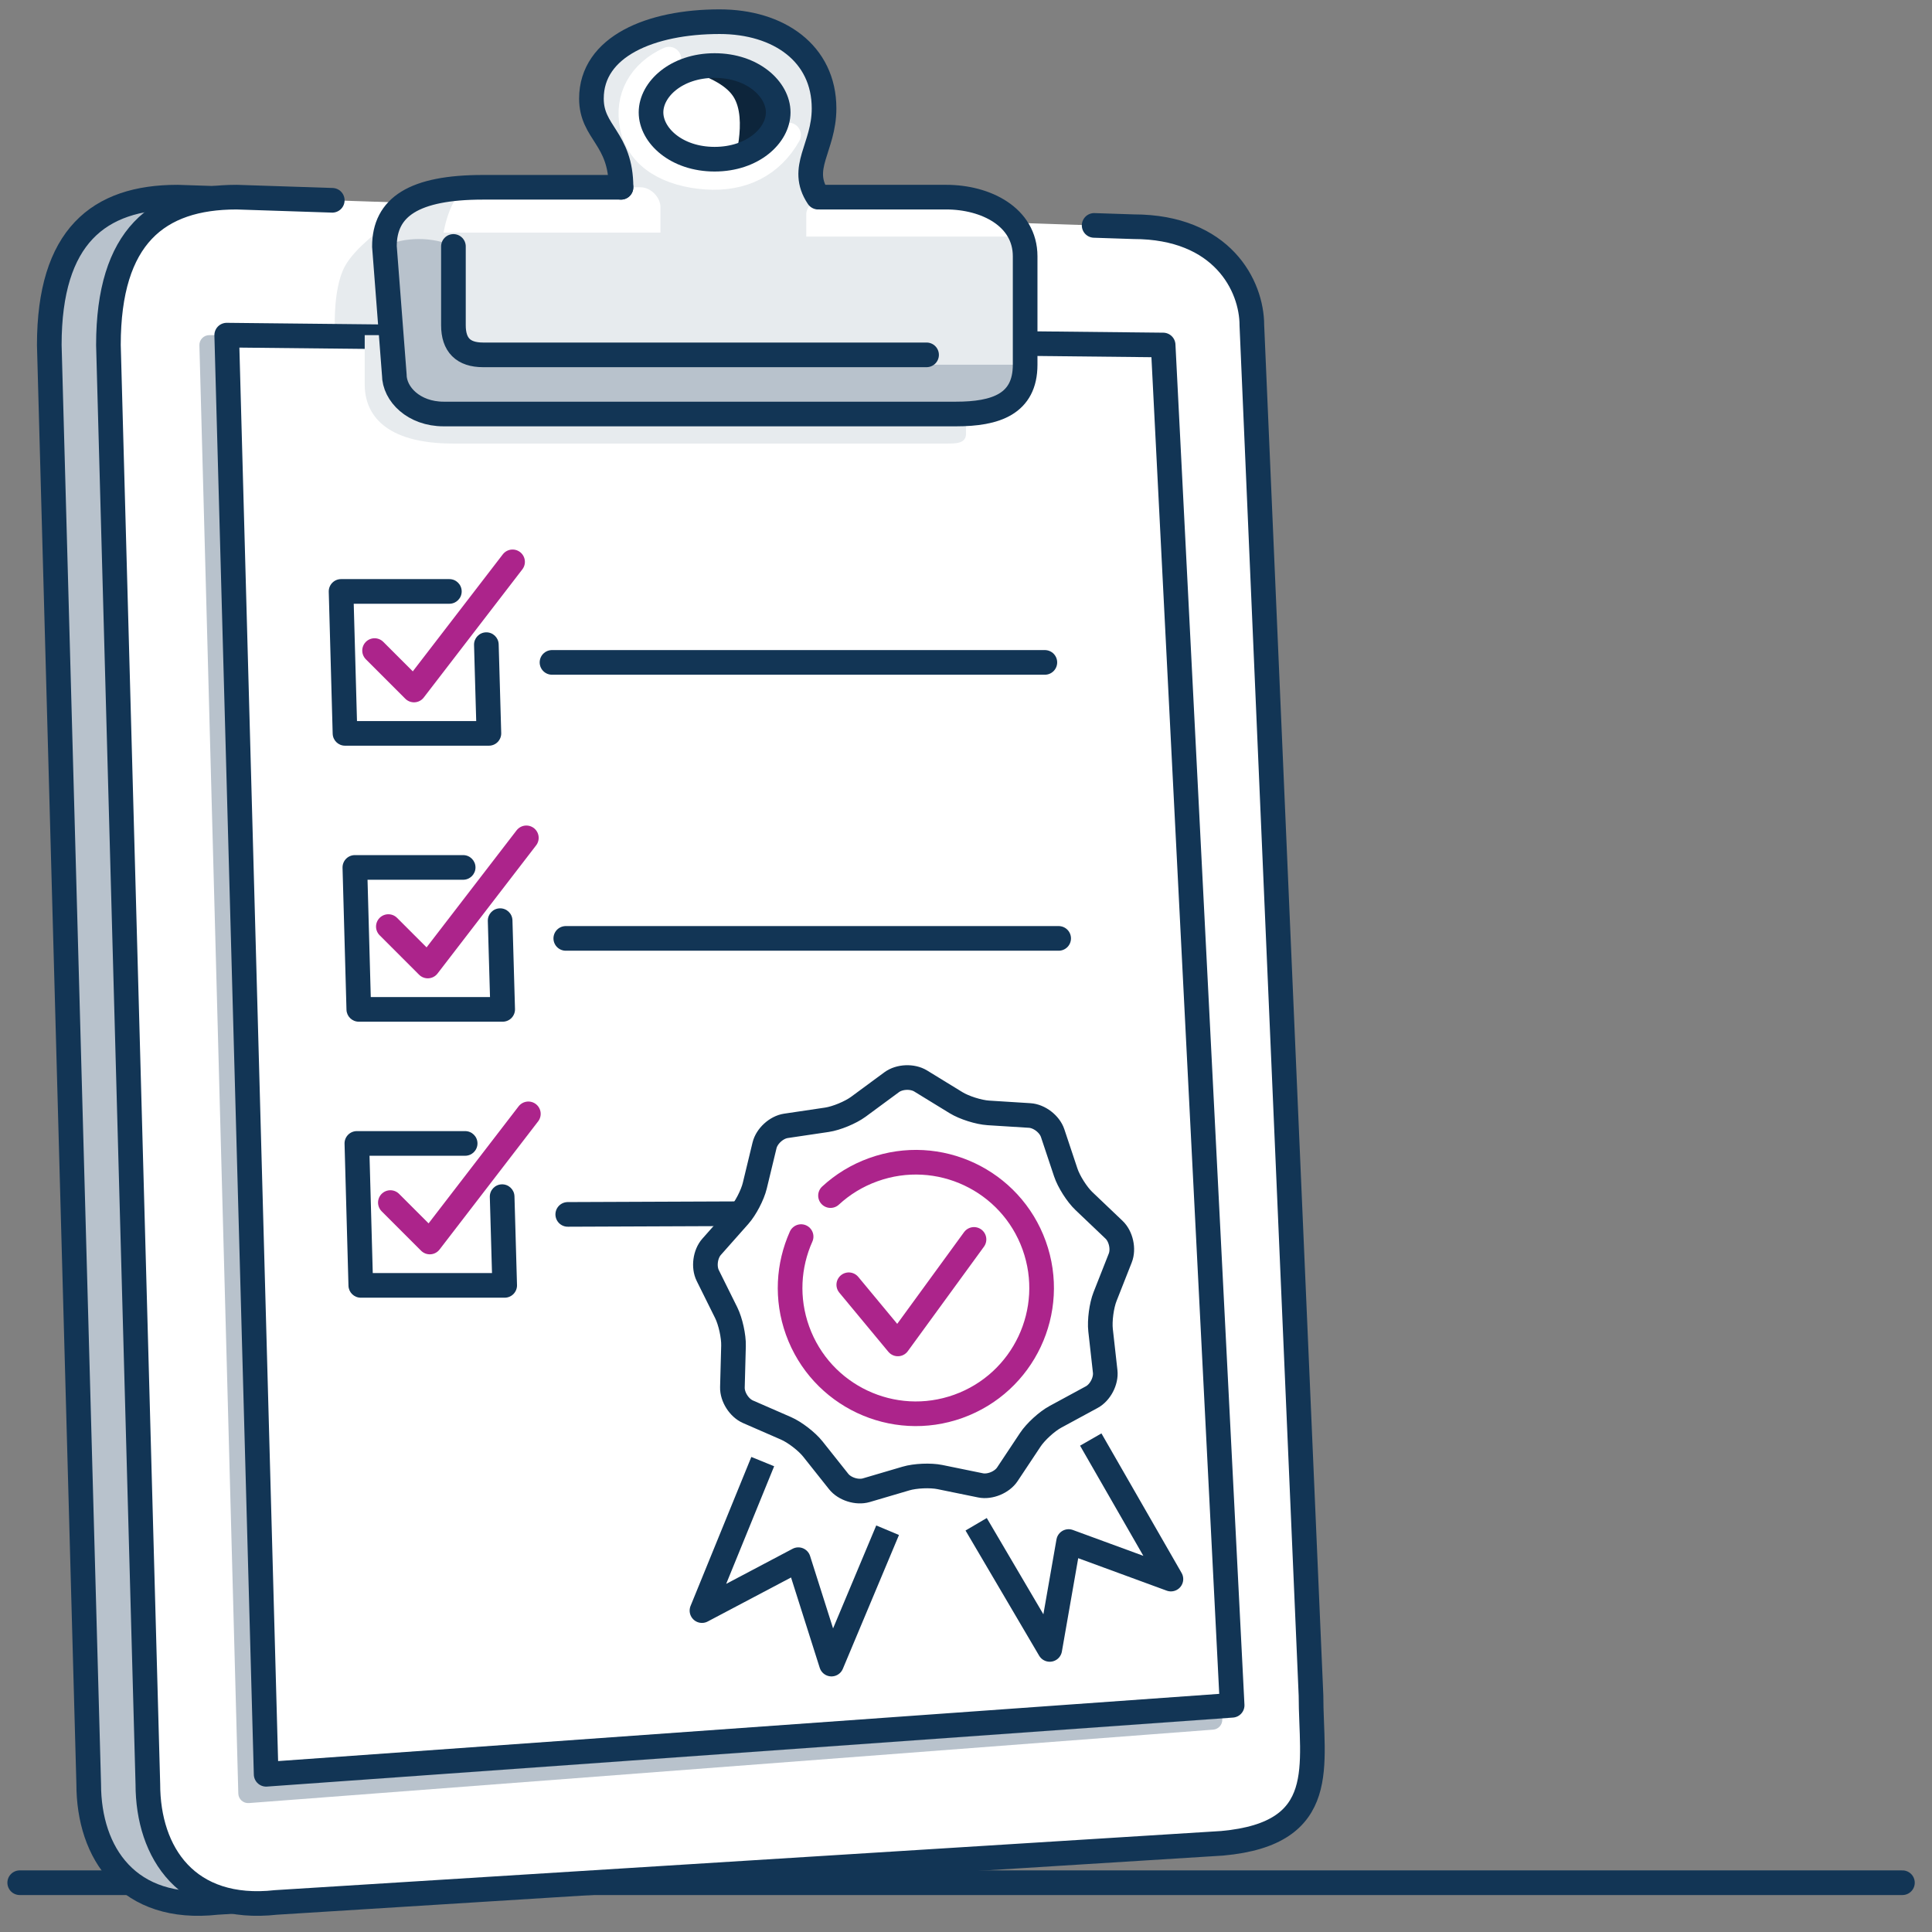 <svg width="98" height="98" viewBox="0 0 98 98" fill="none" xmlns="http://www.w3.org/2000/svg">
<rect x="0" y="0" width="98" height="98" fill="#808080" stroke="none"/>
<path d="M1 95.5H96.5" stroke="#123555" stroke-width="1.25" stroke-linecap="round"/>
<path d="M5.5 10.5L9.5 10L8.5 11L7 12L6 14.5L5.5 18L6 34L6.5 54L7 75.5L7.5 89L8 93L9 95L11 96.5H8L6 95L4.5 92V88L4 72.5L3 36.5L2.5 19L3 13.5L5.5 10.5Z" fill="#B8C2CC"/>
<path d="M56 11.5C60.5 11.5 60.5 14.5 60.5 16.5L63.5 86C63.5 89.5 64.5 93 59 93.5L11 96.5C6.5 97 4.5 94 4.5 90.5L2.5 17.5C2.5 12 5 10 9 10L13 10.132" stroke="#123555" stroke-width="1.25" stroke-linecap="round"/>
<path d="M57.5 11.5L12 10C8 10 5.5 12 5.5 17.5L7.5 90.5C7.5 94 9.5 97 14 96.5L62 93.5C67.5 93 66.5 89.5 66.5 86L63.5 16.5C63.5 14.5 62 11.5 57.5 11.5Z" fill="white"/>
<path d="M16.854 10.16L12 10C8 10 5.5 12 5.5 17.5L7.5 90.5C7.5 94 9.5 97 14 96.5L62 93.5C67.5 93 66.5 89.5 66.5 86L63.5 16.5C63.5 14.5 62 11.5 57.5 11.5L55.5 11.434" stroke="#123555" stroke-width="1.25" stroke-linecap="round"/>
<path d="M10.615 17H11.502H13.002L15.002 88L62 85V87.237C62 87.498 61.799 87.715 61.538 87.735L12.625 91.46C12.34 91.482 12.095 91.261 12.088 90.975L10.115 17.513C10.108 17.232 10.334 17 10.615 17Z" fill="#B8C2CC"/>
<path d="M17.498 13.5C18.028 12.531 19.498 11.5 19.498 11.5L19.998 17H16.998C16.998 17 16.835 14.711 17.498 13.5Z" fill="#E7EBEE"/>
<path d="M59 17.5L11.5 17L13.5 90L62.5 86.5L59 17.5Z" fill="white" stroke="#123555" stroke-width="1.25" stroke-linejoin="round"/>
<path d="M17.301 30V29.375C17.132 29.375 16.97 29.443 16.853 29.564C16.735 29.685 16.671 29.849 16.676 30.017L17.301 30ZM24.799 37.2V37.825C24.968 37.825 25.13 37.757 25.247 37.636C25.365 37.514 25.429 37.351 25.424 37.182L24.799 37.2ZM17.5 37.2L16.875 37.217C16.885 37.556 17.162 37.825 17.5 37.825V37.2ZM22.794 30.625C23.14 30.625 23.419 30.345 23.419 30C23.419 29.655 23.14 29.375 22.794 29.375V30.625ZM24.696 33.6L25.321 33.582L24.696 33.6ZM25.295 32.682C25.285 32.337 24.997 32.065 24.652 32.075C24.307 32.085 24.036 32.373 24.046 32.718L25.295 32.682ZM24.799 37.2V36.575H17.5V37.2V37.825H24.799V37.2ZM17.5 37.2L18.125 37.183L17.925 29.983L17.301 30L16.676 30.017L16.875 37.217L17.5 37.2ZM17.301 30V30.625H20.996V30V29.375H17.301V30ZM20.996 30V30.625H22.794V30V29.375H20.996V30ZM24.696 33.6L24.071 33.618L24.174 37.218L24.799 37.2L25.424 37.182L25.321 33.582L24.696 33.6ZM24.67 32.7L24.046 32.718L24.071 33.618L24.696 33.6L25.321 33.582L25.295 32.682L24.67 32.7Z" fill="#123555"/>
<path d="M19 33L21 35L26 28.5" stroke="#AC248B" stroke-width="1.25" stroke-linecap="round" stroke-linejoin="round"/>
<path d="M28 33.6H53" stroke="#123555" stroke-width="1.25" stroke-linecap="round"/>
<path d="M18 44V43.375C17.831 43.375 17.67 43.443 17.552 43.564C17.434 43.685 17.371 43.849 17.375 44.017L18 44ZM25.498 51.2V51.825C25.667 51.825 25.829 51.757 25.947 51.636C26.064 51.514 26.128 51.351 26.123 51.182L25.498 51.2ZM18.199 51.2L17.575 51.217C17.584 51.556 17.861 51.825 18.199 51.825V51.2ZM23.494 44.625C23.839 44.625 24.119 44.345 24.119 44C24.119 43.655 23.839 43.375 23.494 43.375V44.625ZM25.395 47.6L26.02 47.582L25.395 47.6ZM25.994 46.682C25.984 46.337 25.697 46.065 25.352 46.075C25.006 46.085 24.735 46.373 24.745 46.718L25.994 46.682ZM25.498 51.2V50.575H18.199V51.2V51.825H25.498V51.2ZM18.199 51.2L18.824 51.183L18.625 43.983L18 44L17.375 44.017L17.575 51.217L18.199 51.2ZM18 44V44.625H21.695V44V43.375H18V44ZM21.695 44V44.625H23.494V44V43.375H21.695V44ZM25.395 47.6L24.77 47.618L24.874 51.218L25.498 51.2L26.123 51.182L26.02 47.582L25.395 47.6ZM25.369 46.7L24.745 46.718L24.77 47.618L25.395 47.6L26.02 47.582L25.994 46.682L25.369 46.7Z" fill="#123555"/>
<path d="M19.699 47L21.699 49L26.699 42.5" stroke="#AC248B" stroke-width="1.25" stroke-linecap="round" stroke-linejoin="round"/>
<path d="M28.699 47.6H53.7" stroke="#123555" stroke-width="1.25" stroke-linecap="round"/>
<path d="M18.102 58V57.375C17.933 57.375 17.771 57.443 17.654 57.564C17.536 57.685 17.472 57.849 17.477 58.017L18.102 58ZM25.6 65.2V65.825C25.769 65.825 25.93 65.757 26.048 65.636C26.166 65.514 26.23 65.351 26.225 65.182L25.6 65.2ZM18.301 65.2L17.676 65.217C17.685 65.556 17.962 65.825 18.301 65.825V65.2ZM23.595 58.625C23.94 58.625 24.22 58.345 24.22 58C24.22 57.655 23.94 57.375 23.595 57.375V58.625ZM25.497 61.6L26.122 61.582L25.497 61.6ZM26.096 60.682C26.086 60.337 25.798 60.065 25.453 60.075C25.108 60.085 24.836 60.373 24.846 60.718L26.096 60.682ZM25.6 65.2V64.575H18.301V65.2V65.825H25.6V65.2ZM18.301 65.2L18.925 65.183L18.726 57.983L18.102 58L17.477 58.017L17.676 65.217L18.301 65.2ZM18.102 58V58.625H21.797V58V57.375H18.102V58ZM21.797 58V58.625H23.595V58V57.375H21.797V58ZM25.497 61.6L24.872 61.618L24.975 65.218L25.6 65.2L26.225 65.182L26.122 61.582L25.497 61.6ZM25.471 60.7L24.846 60.718L24.872 61.618L25.497 61.6L26.122 61.582L26.096 60.682L25.471 60.7Z" fill="#123555"/>
<path d="M19.801 61L21.801 63L26.801 56.5" stroke="#AC248B" stroke-width="1.25" stroke-linecap="round" stroke-linejoin="round"/>
<path d="M28.799 61.6L53.798 61.5" stroke="#123555" stroke-width="1.25" stroke-linecap="round"/>
<path d="M49 22V21H24.5L21 20.5L20 19V17H18.5V19.5C18.5 21 19.5 22.5 23 22.5H48C48.5 22.5 49 22.5 49 22Z" fill="#E7EBEE"/>
<path d="M49.5 21H23H22L21 20.5L20 19.5V18L19.5 14V12L21 10L23 9.5H27.5H31.5V9L30.5 6.5L30 4L31 2.5L34 1.5L36 1L38 1.5L40 2L41.5 4V7L41 9L42 10H49L51 11L52 12V19L51 20.5L49.5 21Z" fill="#E7EBEE"/>
<path d="M37.5 4L35 3.5L34 4L33 5.5L34 7.5L36.5 8L38.5 7.5L38 5.5L37.5 4Z" fill="white"/>
<path d="M33.5 11.8H22.5C22.5 11.8 22.861 9.5 24 9.5H32.5C33 9.5 33.5 10 33.5 10.5V11.8Z" fill="white"/>
<path d="M40.898 12H51.898C51.898 12 51.537 10 50.398 10H41.898C41.398 10 40.898 10.435 40.898 10.87V12Z" fill="white"/>
<path d="M25 18.5H52L51.5 20L49.5 21H24C22.825 20.825 21 20.5 21 20.5C21 20.5 20.325 19.625 20 19L19.5 12.5C20.5 12 22 12 23 12.5V16.5C23 18 24 18.5 25 18.5Z" fill="#B8C2CC"/>
<path d="M31.5 9.5H24.5C21 9.5 19.5 10.5 19.5 12.5L20 19C20 20 21 21 22.5 21H48.5C50.5 21 52 20.5 52 18.5V13C52 11 50 10 48 10H41.6" stroke="#123555" stroke-width="1.25" stroke-linecap="round"/>
<path d="M31.5 9.5C31.5 7 30 6.746 30 5C30 2.36 33 1.1 36.5 1.1C39.501 1.1 41.8 2.706 41.8 5.5C41.8 7.5 40.501 8.5 41.5 10" stroke="#123555" stroke-width="1.25" stroke-linecap="round"/>
<path d="M33.934 3C32.473 3.66 31.768 4.952 32.068 6.42C32.404 8.061 33.984 8.855 35.801 8.985C37.671 9.118 39.136 8.373 40 6.847" stroke="white" stroke-width="1.25" stroke-linecap="round"/>
<path d="M37.199 8.4C37.199 8.4 37.941 6.048 37.199 4.9C36.504 3.825 34.267 3.434 34.267 3.434L36 3L37.77 3.4L39 4.5L39.5 5.5L39 7L37.199 8.4Z" fill="#0D253B"/>
<path d="M36.248 3.325C38.183 3.325 39.474 4.525 39.474 5.7C39.474 6.876 38.183 8.075 36.248 8.075C34.313 8.075 33.023 6.876 33.023 5.7C33.023 4.525 34.313 3.325 36.248 3.325Z" stroke="#123555" stroke-width="1.25"/>
<path d="M23 12.5V16.5C23 17.5 23.5 18 24.5 18H47" stroke="#123555" stroke-width="1.25" stroke-linecap="round"/>
<path d="M45.024 77.62L42.176 84.41L40.495 79.115L35.607 81.697L38.69 74.139" stroke="#123555" stroke-width="1.25" stroke-miterlimit="10" stroke-linejoin="round"/>
<path d="M49.515 77.318L53.248 83.666L54.205 78.194L59.394 80.098L55.328 73.02" stroke="#123555" stroke-width="1.25" stroke-miterlimit="10" stroke-linejoin="round"/>
<path d="M45.231 54.894C45.623 54.605 46.283 54.577 46.699 54.832L48.493 55.932C48.908 56.187 49.645 56.42 50.132 56.451L52.231 56.583C52.717 56.613 53.241 57.016 53.395 57.478L54.061 59.475C54.215 59.937 54.63 60.59 54.983 60.925L56.509 62.378C56.862 62.714 57.004 63.359 56.825 63.812L56.053 65.77C55.874 66.223 55.772 66.99 55.826 67.474L56.06 69.566C56.115 70.05 55.809 70.636 55.38 70.868L53.53 71.871C53.102 72.103 52.531 72.625 52.262 73.031L51.097 74.784C50.827 75.189 50.216 75.442 49.739 75.345L47.675 74.923C47.198 74.826 46.425 74.859 45.958 74.997L43.941 75.591C43.473 75.728 42.843 75.53 42.54 75.148L41.23 73.499C40.927 73.118 40.314 72.645 39.867 72.451L37.939 71.61C37.493 71.415 37.138 70.857 37.151 70.37L37.207 68.266C37.22 67.78 37.053 67.024 36.837 66.588L35.901 64.702C35.684 64.266 35.772 63.611 36.094 63.246L37.491 61.67C37.814 61.305 38.172 60.619 38.286 60.146L38.78 58.101C38.894 57.627 39.382 57.181 39.864 57.109L41.945 56.8C42.428 56.728 43.142 56.432 43.535 56.144L45.231 54.894Z" fill="white" stroke="#123555" stroke-width="1.25" stroke-miterlimit="10" stroke-linejoin="round"/>
<path d="M42.127 60.646C42.737 60.083 43.466 59.63 44.297 59.332C47.611 58.139 51.266 59.859 52.458 63.173C53.65 66.489 51.929 70.142 48.614 71.335C45.301 72.528 41.647 70.806 40.455 67.492C39.874 65.875 39.985 64.18 40.636 62.726" stroke="#AC248B" stroke-width="1.25" stroke-miterlimit="10" stroke-linecap="round" stroke-linejoin="round"/>
<path d="M43.054 65.169L45.543 68.17L49.406 62.869" stroke="#AC248B" stroke-width="1.25" stroke-miterlimit="10" stroke-linecap="round" stroke-linejoin="round"/>
</svg>
